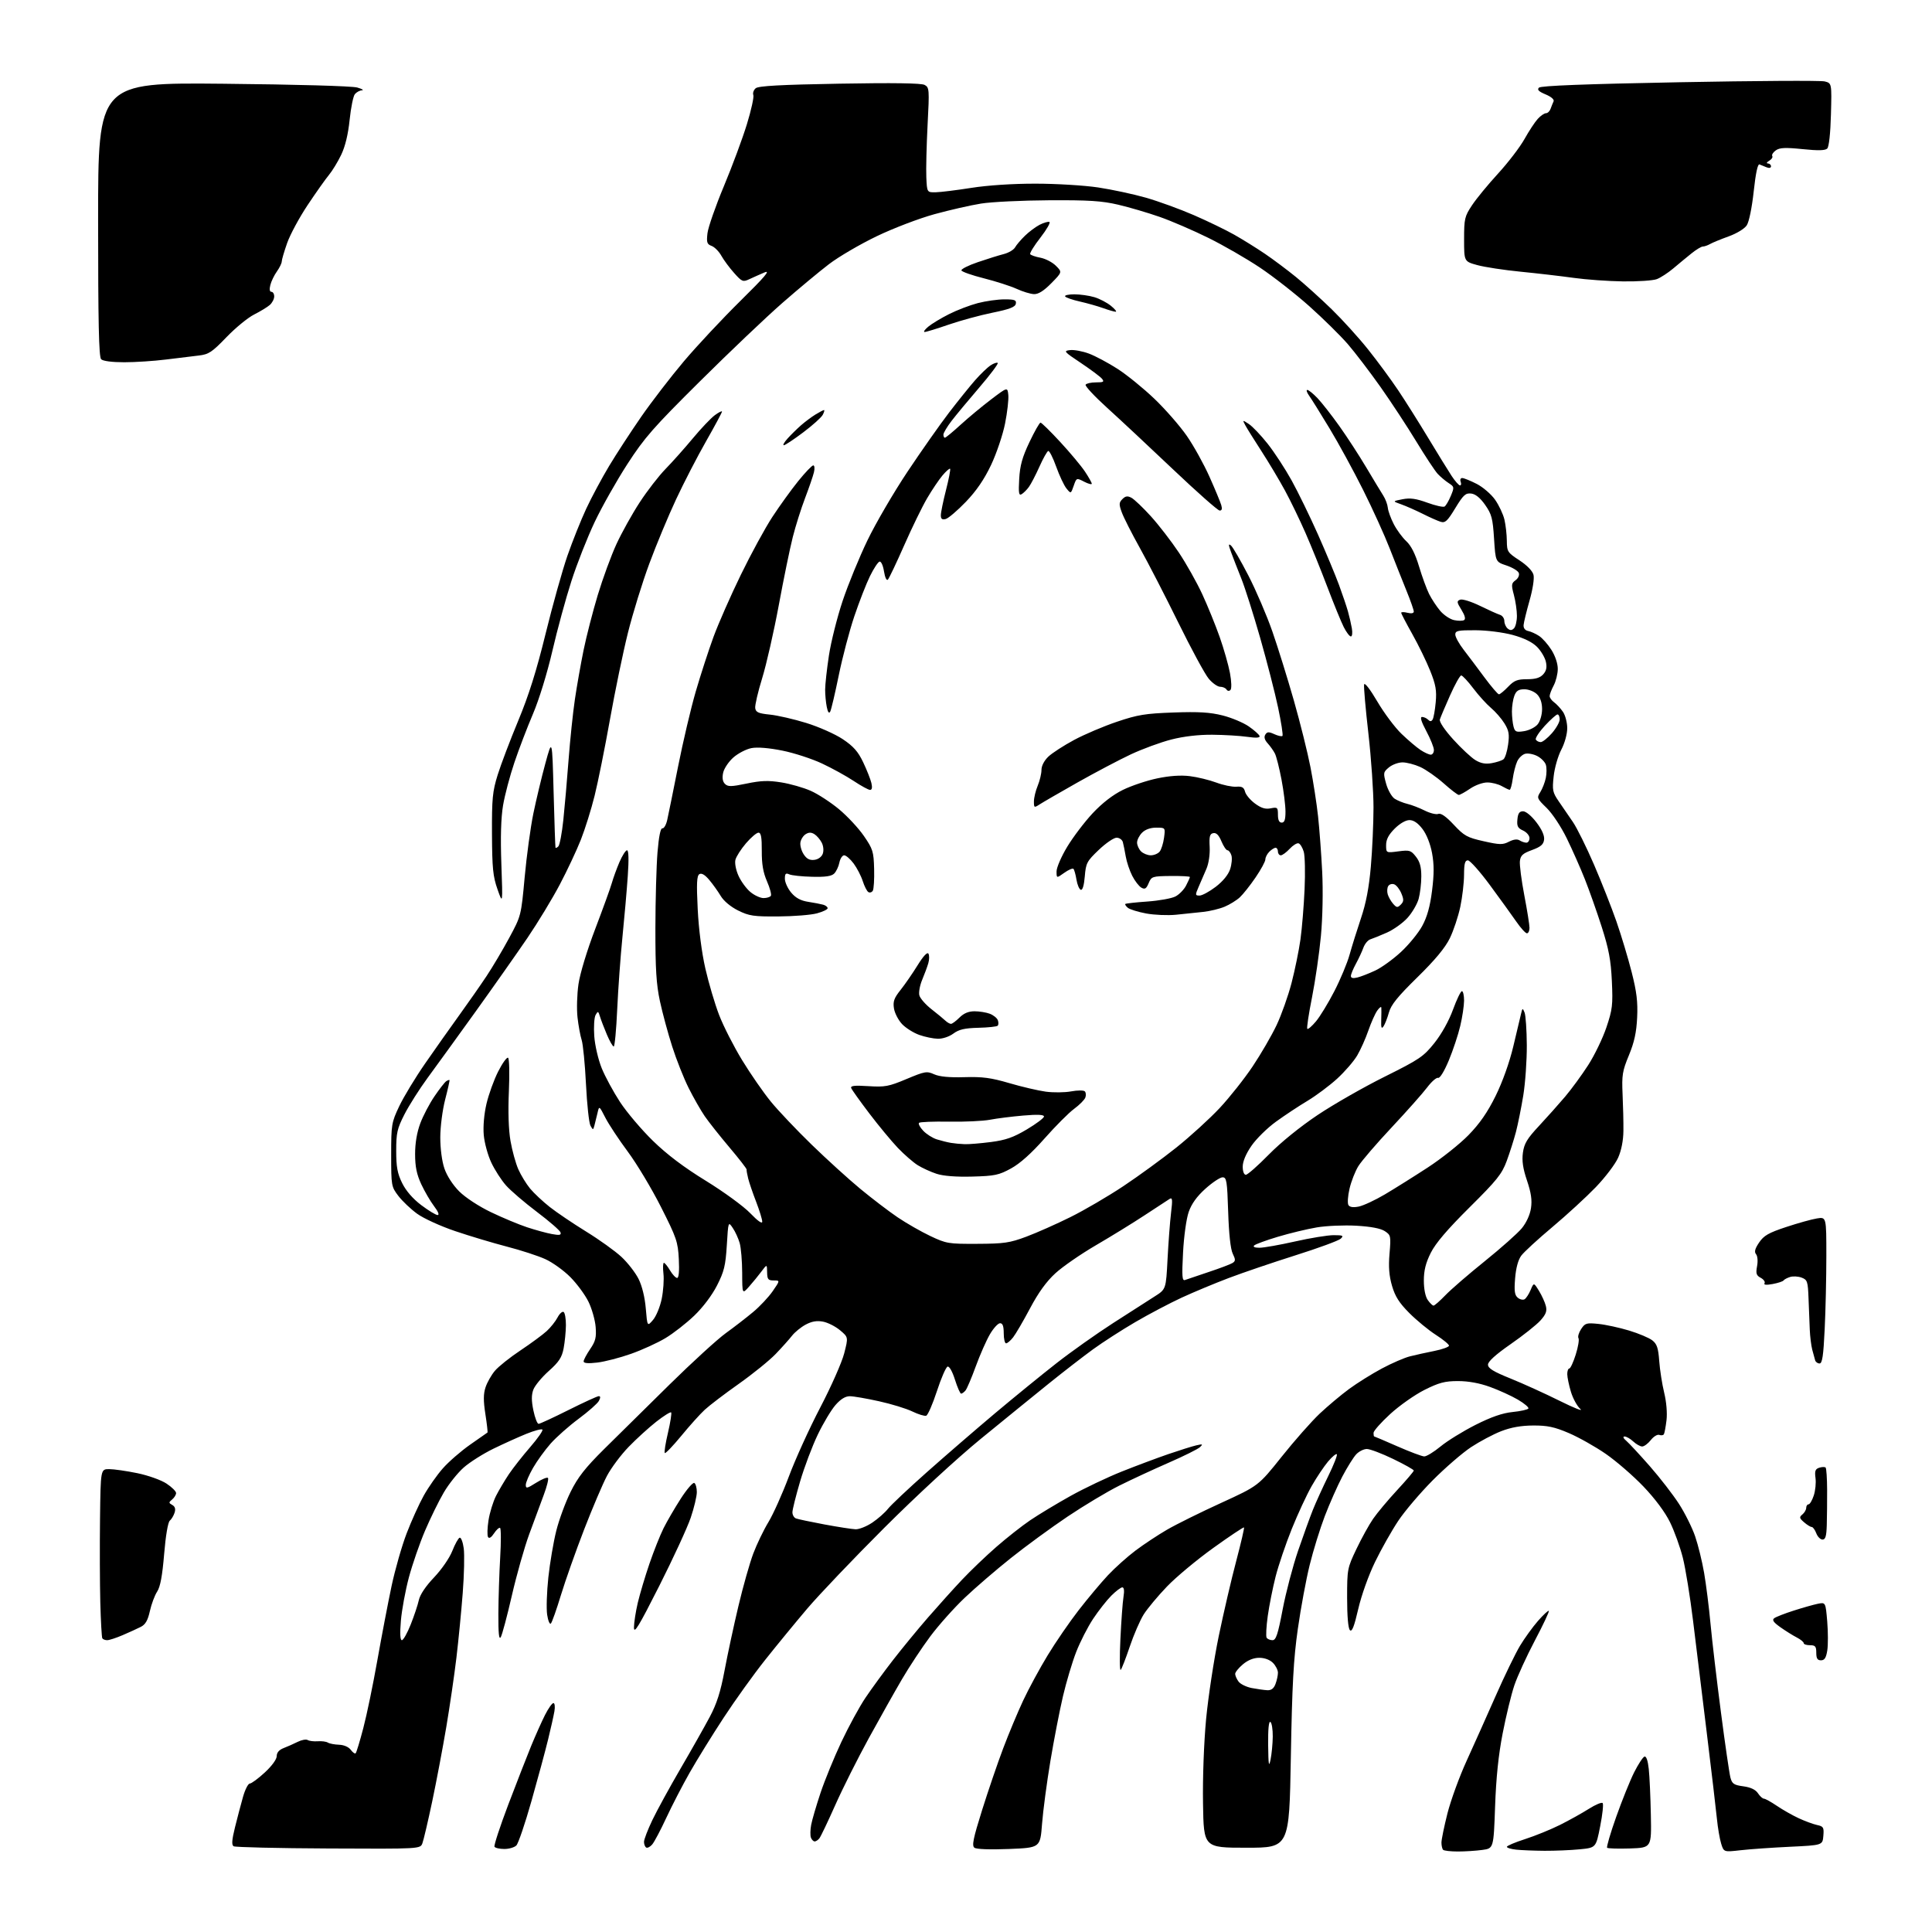 <?xml version="1.0" encoding="UTF-8" standalone="no"?>
<svg 
  version="1.1" 
  xmlns="http://www.w3.org/2000/svg" 
  xmlns:xlink="http://www.w3.org/1999/xlink" 
  xmlns:svg="http://www.w3.org/2000/svg"
  xmlns:rdf="http://www.w3.org/1999/02/22-rdf-syntax-ns#"
  xmlns:cc="http://creativecommons.org/ns#"
  xmlns:dc="http://purl.org/dc/elements/1.1/"
  viewBox="0 0 768 768"
  width="768"
  height="768"
>
<style>svg {background-color: white; }</style>"
<path stroke="none" fill="black" fill-rule="evenodd" d="M401.09,735.00C393.56,735.30 388.16,735.11 387.35,734.50C386.27,733.69 386.85,730.86 390.41,719.50C392.83,711.80 396.59,700.77 398.78,695.00C400.96,689.23 404.53,680.67 406.72,676.00C408.90,671.33 413.29,663.23 416.47,658.00C419.64,652.77 425.21,644.67 428.84,640.00C432.47,635.33 437.69,629.10 440.44,626.17C443.20,623.23 448.13,618.82 451.41,616.35C454.68,613.89 460.32,610.16 463.93,608.07C467.54,605.97 477.19,601.19 485.38,597.45C500.25,590.64 500.25,590.64 509.48,579.07C514.55,572.71 521.36,565.00 524.60,561.94C527.85,558.89 533.11,554.47 536.30,552.13C539.49,549.78 545.34,546.13 549.30,544.01C553.26,541.89 558.30,539.71 560.50,539.16C562.70,538.60 567.09,537.64 570.25,537.01C573.41,536.37 576.00,535.43 576.00,534.92C576.00,534.40 573.64,532.46 570.75,530.61C567.86,528.76 563.13,524.86 560.23,521.96C556.21,517.93 554.58,515.36 553.35,511.14C552.18,507.12 551.91,503.59 552.36,498.31C552.95,491.33 552.87,490.96 550.47,489.39C548.83,488.31 544.91,487.57 539.14,487.24C534.28,486.97 527.20,487.27 523.41,487.92C519.61,488.56 512.67,490.23 508.00,491.63C503.32,493.03 499.07,494.59 498.55,495.09C497.97,495.65 498.79,496.00 500.67,496.00C502.35,496.00 508.71,494.88 514.81,493.50C520.90,492.12 527.80,491.00 530.15,491.00C533.84,491.00 534.23,491.19 532.96,492.40C532.16,493.16 524.08,496.14 515.00,499.00C505.93,501.87 493.95,505.94 488.40,508.05C482.84,510.16 474.42,513.67 469.70,515.85C464.97,518.04 456.69,522.40 451.30,525.55C445.91,528.70 438.35,533.57 434.50,536.37C430.65,539.17 422.74,545.29 416.92,549.98C411.10,554.67 398.95,564.55 389.92,571.93C380.36,579.76 364.27,594.59 351.42,607.43C339.27,619.57 325.52,634.00 320.85,639.50C316.19,645.00 308.67,654.15 304.16,659.84C299.64,665.52 292.21,675.87 287.65,682.84C283.09,689.80 277.02,699.62 274.16,704.65C271.30,709.68 267.11,717.78 264.85,722.65C262.59,727.52 260.07,732.28 259.24,733.23C258.41,734.18 257.34,734.71 256.87,734.42C256.39,734.12 256.00,733.11 256.00,732.16C256.00,731.22 257.50,727.31 259.34,723.47C261.18,719.64 266.22,710.42 270.55,703.00C274.88,695.58 280.10,686.33 282.16,682.46C284.95,677.20 286.44,672.53 288.04,663.96C289.22,657.66 291.69,646.18 293.53,638.45C295.36,630.72 298.02,621.33 299.43,617.58C300.85,613.83 303.56,608.19 305.47,605.05C307.38,601.90 311.03,593.75 313.59,586.92C316.14,580.09 321.76,567.73 326.08,559.47C330.40,551.20 334.67,541.54 335.58,537.99C337.23,531.56 337.23,531.56 333.91,528.78C332.09,527.26 329.04,525.72 327.14,525.37C324.69,524.91 322.68,525.26 320.25,526.56C318.37,527.58 315.94,529.56 314.85,530.96C313.77,532.35 310.84,535.63 308.33,538.24C305.83,540.84 299.21,546.19 293.64,550.13C288.06,554.07 281.99,558.69 280.15,560.40C278.30,562.10 274.09,566.79 270.79,570.81C267.48,574.82 264.55,577.88 264.26,577.60C263.98,577.31 264.55,573.68 265.53,569.53C266.50,565.37 267.07,561.74 266.79,561.45C266.50,561.17 263.84,562.83 260.88,565.15C257.92,567.48 252.99,571.96 249.93,575.12C246.86,578.28 242.97,583.48 241.28,586.68C239.58,589.88 235.50,599.48 232.20,608.00C228.90,616.52 224.76,628.23 223.00,634.00C221.25,639.77 219.44,644.89 218.98,645.37C218.53,645.85 217.86,644.27 217.50,641.86C217.14,639.46 217.36,632.77 217.98,626.99C218.61,621.22 220.02,612.90 221.13,608.50C222.23,604.10 224.79,597.15 226.82,593.05C229.69,587.24 232.61,583.51 240.13,576.05C245.43,570.80 257.13,559.25 266.13,550.40C275.13,541.54 285.20,532.34 288.50,529.96C291.80,527.58 296.69,523.80 299.37,521.56C302.05,519.33 305.56,515.59 307.17,513.25C310.10,509.00 310.10,509.00 307.55,509.00C305.35,509.00 304.99,508.55 304.94,505.75C304.89,502.50 304.89,502.50 302.69,505.43C301.49,507.04 299.28,509.74 297.78,511.43C295.06,514.50 295.06,514.50 295.03,505.99C295.01,501.31 294.57,495.97 294.03,494.12C293.50,492.27 292.27,489.57 291.28,488.13C289.50,485.50 289.50,485.50 288.92,495.00C288.42,503.11 287.85,505.45 285.03,510.99C283.05,514.88 279.42,519.69 275.98,522.99C272.82,526.02 267.67,530.04 264.53,531.92C261.40,533.81 255.24,536.62 250.84,538.17C246.45,539.73 240.41,541.29 237.43,541.64C233.78,542.07 232.00,541.92 232.00,541.18C232.00,540.58 233.17,538.38 234.59,536.29C236.74,533.15 237.11,531.64 236.78,527.48C236.56,524.73 235.28,520.23 233.94,517.48C232.60,514.74 229.36,510.33 226.74,507.69C224.12,505.04 219.62,501.81 216.74,500.51C213.86,499.20 207.00,496.97 201.50,495.55C196.00,494.12 186.77,491.36 180.98,489.40C175.14,487.43 168.40,484.35 165.83,482.49C163.28,480.64 159.91,477.44 158.35,475.39C155.57,471.74 155.50,471.36 155.50,459.08C155.50,447.01 155.63,446.23 158.69,439.76C160.45,436.05 165.08,428.40 168.99,422.76C172.90,417.12 179.02,408.45 182.60,403.50C186.18,398.55 191.05,391.57 193.42,388.00C195.80,384.43 199.86,377.57 202.45,372.77C207.14,364.07 207.16,364.01 208.56,348.74C209.33,340.33 210.88,328.95 212.00,323.47C213.13,317.99 215.28,309.00 216.78,303.50C219.50,293.50 219.50,293.50 220.07,315.00C220.38,326.82 220.72,336.70 220.82,336.95C220.92,337.20 221.43,336.97 221.96,336.44C222.49,335.91 223.38,331.21 223.93,325.99C224.48,320.77 225.42,309.98 226.02,302.00C226.63,294.02 227.75,283.23 228.53,278.00C229.30,272.77 230.85,264.00 231.97,258.50C233.09,253.00 235.64,243.10 237.63,236.50C239.63,229.90 242.97,220.79 245.06,216.26C247.15,211.73 251.30,204.28 254.28,199.71C257.26,195.14 261.90,189.14 264.60,186.38C267.29,183.62 272.16,178.16 275.41,174.25C278.66,170.34 282.59,166.20 284.16,165.04C285.72,163.89 287.00,163.24 287.00,163.62C287.00,163.99 284.16,169.29 280.68,175.40C277.20,181.50 271.83,191.90 268.75,198.50C265.66,205.10 260.87,216.60 258.11,224.06C255.34,231.52 251.52,243.90 249.61,251.56C247.69,259.23 244.48,274.73 242.47,286.00C240.46,297.27 237.71,310.91 236.37,316.30C235.04,321.69 232.57,329.56 230.90,333.80C229.23,338.03 225.47,346.04 222.54,351.59C219.62,357.15 213.82,366.71 209.66,372.84C205.49,378.97 196.18,392.20 188.97,402.24C181.75,412.28 173.20,424.10 169.96,428.50C166.73,432.90 162.61,439.40 160.79,442.95C157.88,448.66 157.50,450.31 157.50,457.45C157.50,463.89 157.97,466.46 159.87,470.31C161.39,473.39 164.10,476.52 167.46,479.06C170.33,481.22 173.26,483.00 173.96,483.00C174.73,483.00 174.19,481.62 172.58,479.52C171.12,477.60 168.82,473.66 167.47,470.77C165.64,466.83 165.02,463.80 165.01,458.79C165.00,454.43 165.73,450.14 167.07,446.55C168.20,443.52 170.75,438.66 172.73,435.77C174.70,432.87 176.80,430.19 177.38,429.80C177.97,429.42 178.55,429.21 178.68,429.34C178.80,429.47 178.04,432.93 176.97,437.04C175.90,441.18 175.03,447.87 175.02,452.07C175.01,456.54 175.68,461.64 176.66,464.50C177.65,467.41 180.02,471.07 182.55,473.60C185.00,476.05 190.31,479.53 195.14,481.85C199.74,484.06 206.20,486.76 209.50,487.85C212.80,488.94 217.25,490.16 219.38,490.55C222.45,491.12 223.16,490.98 222.81,489.89C222.57,489.12 218.35,485.46 213.43,481.75C208.52,478.04 203.00,473.31 201.17,471.25C199.33,469.19 196.70,465.11 195.32,462.19C193.93,459.27 192.58,454.32 192.30,451.19C192.00,447.75 192.43,442.83 193.39,438.75C194.26,435.04 196.34,429.28 198.02,425.96C199.70,422.64 201.47,420.17 201.96,420.48C202.46,420.78 202.60,426.69 202.29,433.79C201.93,441.87 202.16,449.12 202.93,453.53C203.59,457.36 204.99,462.43 206.03,464.79C207.07,467.15 209.18,470.60 210.71,472.46C212.25,474.31 215.75,477.60 218.50,479.77C221.25,481.94 227.78,486.35 233.00,489.57C238.22,492.78 244.55,497.32 247.05,499.65C249.55,501.98 252.61,505.93 253.85,508.42C255.24,511.20 256.34,515.71 256.71,520.14C257.32,527.33 257.32,527.33 259.58,524.70C260.83,523.25 262.38,519.50 263.03,516.35C263.68,513.20 264.00,508.69 263.73,506.32C263.46,503.94 263.54,502.00 263.91,502.00C264.27,502.00 265.37,503.35 266.34,505.00C267.32,506.65 268.59,508.00 269.17,508.00C269.84,508.00 270.08,505.33 269.84,500.53C269.49,493.64 268.94,492.03 262.74,479.78C259.05,472.48 253.11,462.58 249.55,457.79C245.99,453.00 241.98,446.93 240.63,444.29C238.18,439.50 238.18,439.50 237.50,442.50C237.12,444.15 236.58,446.36 236.29,447.41C235.78,449.28 235.73,449.28 234.71,447.45C234.14,446.42 233.34,439.04 232.94,431.04C232.54,423.04 231.77,415.11 231.22,413.42C230.68,411.72 229.93,407.67 229.57,404.42C229.20,401.16 229.37,395.23 229.95,391.24C230.55,387.03 233.36,377.78 236.62,369.24C239.71,361.13 242.68,352.93 243.22,351.00C243.76,349.07 245.11,345.36 246.22,342.75C247.34,340.14 248.70,338.00 249.25,338.00C249.91,338.00 250.01,341.58 249.55,348.25C249.16,353.89 248.21,364.80 247.43,372.50C246.66,380.20 245.72,393.14 245.35,401.25C244.99,409.36 244.36,416.00 243.97,416.00C243.57,416.00 242.34,413.86 241.24,411.25C240.13,408.64 238.90,405.41 238.50,404.09C237.82,401.88 237.68,401.83 236.76,403.47C236.20,404.46 235.97,408.25 236.23,411.88C236.49,415.56 237.81,421.21 239.18,424.60C240.53,427.95 243.83,434.03 246.49,438.10C249.16,442.17 255.04,449.10 259.55,453.50C265.17,458.97 271.84,464.01 280.63,469.41C287.76,473.80 295.62,479.54 298.25,482.28C301.22,485.37 303.00,486.63 303.00,485.62C303.00,484.74 301.91,481.20 300.59,477.76C299.26,474.32 297.83,470.15 297.42,468.50C297.01,466.85 296.72,465.23 296.79,464.90C296.85,464.57 293.78,460.61 289.96,456.10C286.15,451.59 281.73,446.01 280.14,443.70C278.56,441.39 275.68,436.35 273.75,432.50C271.82,428.65 268.87,421.21 267.20,415.98C265.52,410.74 263.33,402.64 262.33,397.98C260.89,391.29 260.51,385.18 260.53,369.00C260.55,357.73 260.93,344.13 261.37,338.78C261.89,332.51 262.58,329.14 263.30,329.28C263.92,329.40 264.78,327.93 265.22,326.00C265.66,324.07 267.60,314.51 269.54,304.74C271.48,294.97 274.63,281.56 276.56,274.93C278.49,268.30 281.67,258.52 283.62,253.19C285.58,247.86 290.47,236.75 294.49,228.50C298.50,220.25 304.14,209.90 307.02,205.50C309.90,201.10 314.52,194.69 317.30,191.25C320.08,187.81 322.77,185.00 323.28,185.00C323.80,185.00 323.92,186.24 323.55,187.75C323.19,189.26 321.60,193.88 320.03,198.00C318.46,202.12 316.25,209.10 315.14,213.50C314.02,217.90 311.52,230.07 309.58,240.55C307.64,251.02 304.67,264.07 302.99,269.54C301.30,275.01 300.05,280.39 300.21,281.49C300.45,283.14 301.48,283.60 306.00,284.06C309.02,284.36 315.56,285.86 320.51,287.39C325.47,288.92 332.00,291.82 335.01,293.83C339.26,296.67 341.09,298.75 343.12,303.00C344.56,306.02 346.03,309.74 346.39,311.25C346.81,313.05 346.63,314.00 345.87,314.00C345.23,314.00 342.31,312.41 339.38,310.46C336.44,308.51 330.77,305.38 326.77,303.51C322.77,301.63 315.68,299.32 311.00,298.38C305.67,297.31 301.10,296.93 298.73,297.38C296.65,297.78 293.42,299.45 291.55,301.09C289.67,302.74 287.84,305.46 287.47,307.15C287.02,309.20 287.25,310.68 288.17,311.60C289.35,312.78 290.64,312.76 296.79,311.48C302.49,310.29 305.42,310.19 310.54,311.01C314.12,311.58 319.40,313.09 322.27,314.36C325.15,315.63 330.21,318.93 333.52,321.68C336.84,324.44 341.29,329.22 343.41,332.31C346.98,337.49 347.30,338.51 347.48,345.41C347.59,349.53 347.35,353.43 346.95,354.08C346.55,354.73 345.76,354.97 345.18,354.61C344.61,354.26 343.61,352.29 342.95,350.24C342.29,348.18 340.66,345.04 339.33,343.25C337.99,341.46 336.30,340.00 335.57,340.00C334.85,340.00 333.99,341.30 333.67,342.88C333.36,344.46 332.43,346.42 331.62,347.24C330.55,348.31 328.14,348.67 322.82,348.53C318.79,348.44 314.71,348.00 313.75,347.57C312.34,346.94 312.00,347.27 312.00,349.32C312.00,350.71 313.13,353.19 314.52,354.84C316.29,356.94 318.29,358.03 321.27,358.49C323.60,358.85 326.29,359.37 327.25,359.64C328.21,359.91 329.00,360.54 329.00,361.03C329.00,361.52 327.09,362.44 324.75,363.07C322.41,363.71 315.51,364.26 309.42,364.30C299.60,364.37 297.78,364.10 293.42,361.94C290.46,360.47 287.70,358.17 286.50,356.16C285.40,354.32 283.34,351.44 281.91,349.75C280.20,347.72 278.88,346.95 278.01,347.49C276.99,348.13 276.84,351.13 277.35,361.40C277.75,369.39 278.93,378.60 280.39,385.00C281.71,390.77 284.17,399.10 285.87,403.50C287.56,407.90 291.67,415.96 295.00,421.42C298.32,426.87 303.47,434.30 306.44,437.93C309.41,441.56 316.71,449.26 322.67,455.04C328.63,460.83 337.32,468.73 342.00,472.60C346.68,476.46 353.35,481.55 356.82,483.90C360.30,486.25 366.15,489.60 369.82,491.34C376.20,494.36 377.05,494.50 388.50,494.44C399.11,494.40 401.37,494.07 408.00,491.59C412.12,490.05 420.00,486.55 425.50,483.82C431.00,481.10 440.45,475.57 446.50,471.55C452.55,467.53 462.04,460.61 467.60,456.18C473.15,451.74 480.92,444.66 484.86,440.44C488.80,436.22 494.70,428.77 497.96,423.89C501.23,419.01 505.49,411.66 507.44,407.56C509.39,403.45 512.07,395.89 513.41,390.75C514.74,385.61 516.34,377.83 516.95,373.46C517.56,369.08 518.30,360.10 518.59,353.50C518.89,346.90 518.74,340.18 518.26,338.57C517.78,336.95 516.86,335.45 516.22,335.24C515.57,335.02 513.97,336.01 512.66,337.42C511.34,338.84 509.76,340.00 509.14,340.00C508.51,340.00 508.00,339.32 508.00,338.50C508.00,337.68 507.58,337.00 507.07,337.00C506.56,337.00 505.44,337.71 504.57,338.57C503.71,339.44 503.00,340.81 503.00,341.63C503.00,342.44 501.25,345.67 499.11,348.80C496.97,351.94 494.15,355.49 492.85,356.70C491.54,357.91 488.82,359.59 486.81,360.43C484.80,361.28 480.98,362.20 478.32,362.49C475.67,362.78 470.80,363.29 467.50,363.62C464.20,363.95 458.85,363.72 455.61,363.12C452.37,362.51 449.10,361.50 448.34,360.87C447.58,360.23 447.12,359.55 447.33,359.34C447.53,359.13 451.48,358.69 456.10,358.37C460.72,358.04 465.73,357.14 467.23,356.37C468.74,355.60 470.65,353.65 471.48,352.03C472.32,350.42 473.00,348.88 473.00,348.62C473.00,348.36 469.57,348.18 465.39,348.22C458.05,348.30 457.73,348.40 456.61,351.07C455.68,353.29 455.11,353.64 453.72,352.86C452.77,352.33 451.13,350.21 450.08,348.15C449.03,346.09 447.87,342.63 447.50,340.45C447.13,338.28 446.61,335.71 446.35,334.75C446.08,333.79 444.96,333.00 443.86,333.00C442.75,333.00 439.57,335.18 436.77,337.85C432.04,342.36 431.66,343.09 431.22,348.39C430.92,351.97 430.33,353.94 429.63,353.71C429.01,353.50 428.24,351.68 427.91,349.66C427.58,347.63 427.04,345.71 426.71,345.38C426.38,345.05 424.74,345.76 423.06,346.96C420.00,349.14 420.00,349.14 420.00,346.38C420.00,344.86 421.91,340.45 424.25,336.58C426.59,332.71 431.13,326.73 434.35,323.28C438.17,319.21 442.35,315.97 446.35,314.00C449.73,312.34 455.88,310.28 460.00,309.42C464.92,308.39 469.38,308.08 472.98,308.53C476.00,308.90 480.72,310.05 483.48,311.08C486.24,312.11 489.82,312.85 491.43,312.73C493.72,312.55 494.48,312.99 494.93,314.72C495.24,315.94 497.02,318.05 498.88,319.42C501.35,321.24 503.02,321.75 505.13,321.32C507.80,320.79 508.00,320.97 508.00,323.88C508.00,325.99 508.49,327.00 509.50,327.00C510.61,327.00 511.00,325.85 511.00,322.61C511.00,320.20 510.29,314.48 509.42,309.90C508.55,305.32 507.37,300.66 506.80,299.54C506.22,298.42 504.93,296.59 503.92,295.48C502.70,294.14 502.39,292.99 502.97,292.04C503.70,290.87 504.33,290.83 506.56,291.84C508.04,292.52 509.50,292.83 509.80,292.54C510.09,292.24 509.31,287.16 508.06,281.25C506.81,275.34 503.59,262.85 500.92,253.50C498.25,244.15 494.88,233.57 493.45,230.00C492.02,226.43 490.20,221.76 489.42,219.63C488.27,216.49 488.26,215.97 489.35,216.87C490.08,217.48 493.18,222.83 496.23,228.74C499.28,234.66 503.58,244.68 505.78,251.00C507.98,257.32 511.83,269.70 514.34,278.50C516.85,287.30 519.82,299.23 520.94,305.00C522.06,310.77 523.42,319.55 523.95,324.50C524.49,329.45 525.23,339.35 525.59,346.50C525.97,354.14 525.77,364.66 525.09,372.00C524.45,378.88 522.85,389.89 521.54,396.49C520.22,403.08 519.38,408.70 519.67,408.99C519.96,409.27 521.51,407.93 523.12,406.01C524.73,404.09 528.02,398.69 530.43,394.01C532.84,389.33 535.57,382.80 536.48,379.50C537.40,376.20 539.44,369.68 541.01,365.00C543.01,359.10 544.20,352.84 544.93,344.50C545.51,337.90 545.98,327.32 545.99,321.00C545.99,314.68 545.08,301.44 543.96,291.60C542.83,281.75 542.07,272.97 542.25,272.10C542.45,271.16 544.63,273.97 547.48,278.82C550.16,283.40 554.50,289.20 557.13,291.72C559.75,294.24 563.16,297.13 564.70,298.14C566.24,299.16 568.06,299.99 568.75,299.99C569.44,300.00 570.00,299.16 570.00,298.14C570.00,297.12 568.65,293.74 566.99,290.64C564.97,286.86 564.41,285.00 565.29,285.00C566.01,285.00 567.09,285.49 567.69,286.09C568.47,286.87 568.97,286.85 569.49,286.02C569.88,285.38 570.44,282.29 570.72,279.15C571.14,274.48 570.75,272.20 568.53,266.67C567.04,262.95 563.84,256.37 561.41,252.06C558.99,247.74 557.00,243.93 557.00,243.59C557.00,243.24 558.12,243.24 559.50,243.59C561.06,243.98 562.00,243.79 562.00,243.09C562.00,242.46 560.68,238.70 559.06,234.73C557.44,230.75 554.46,223.22 552.42,218.00C550.39,212.78 545.64,202.32 541.86,194.76C538.08,187.20 532.07,176.17 528.49,170.26C524.92,164.34 521.26,158.49 520.37,157.25C519.48,156.01 519.17,155.00 519.68,155.00C520.19,155.00 522.00,156.46 523.71,158.25C525.41,160.04 529.32,165.02 532.38,169.32C535.45,173.63 540.28,181.05 543.11,185.82C545.95,190.60 548.99,195.62 549.87,197.00C550.75,198.38 551.56,200.55 551.68,201.84C551.80,203.13 552.86,206.06 554.04,208.34C555.22,210.63 557.46,213.69 559.03,215.14C560.94,216.90 562.60,220.20 564.08,225.14C565.29,229.19 567.10,234.13 568.09,236.12C569.09,238.11 571.06,241.11 572.48,242.79C573.90,244.48 576.38,246.14 578.00,246.50C579.62,246.86 581.43,246.85 582.01,246.49C582.69,246.07 582.32,244.64 580.95,242.42C579.07,239.38 579.02,238.93 580.44,238.38C581.33,238.04 584.85,239.14 588.27,240.81C591.70,242.49 595.29,244.10 596.25,244.40C597.21,244.69 598.00,245.80 598.00,246.85C598.00,247.90 598.60,249.25 599.32,249.85C600.29,250.66 600.96,250.64 601.82,249.78C602.47,249.13 603.00,246.90 603.00,244.81C603.00,242.73 602.46,239.00 601.80,236.52C600.71,232.47 600.78,231.88 602.46,230.65C603.53,229.87 604.07,228.64 603.74,227.75C603.41,226.91 601.20,225.57 598.82,224.78C594.50,223.34 594.50,223.34 593.91,214.13C593.40,206.07 592.96,204.40 590.37,200.71C588.41,197.91 586.55,196.40 584.82,196.19C582.58,195.93 581.69,196.75 578.51,201.98C575.36,207.17 574.49,207.98 572.65,207.41C571.47,207.04 568.26,205.62 565.53,204.24C562.79,202.87 558.97,201.18 557.03,200.49C553.50,199.24 553.50,199.24 557.50,198.46C560.55,197.86 562.89,198.19 567.38,199.82C570.61,201.00 573.70,201.69 574.23,201.36C574.77,201.03 575.88,199.14 576.71,197.15C578.16,193.68 578.13,193.50 575.86,192.03C574.56,191.19 572.60,189.54 571.50,188.36C570.40,187.18 566.58,181.39 563.00,175.50C559.42,169.60 553.03,159.86 548.79,153.85C544.54,147.84 538.69,140.17 535.79,136.81C532.88,133.44 526.00,126.67 520.50,121.75C515.00,116.84 506.15,109.92 500.84,106.37C495.53,102.82 486.30,97.50 480.34,94.56C474.38,91.61 465.68,87.86 461.00,86.22C456.32,84.58 448.90,82.40 444.50,81.37C438.01,79.85 432.82,79.52 417.00,79.61C406.27,79.67 394.12,80.26 390.00,80.92C385.88,81.58 377.55,83.47 371.50,85.13C365.38,86.81 355.18,90.70 348.50,93.91C341.90,97.08 333.35,102.08 329.50,105.03C325.65,107.97 317.32,114.90 311.00,120.43C304.68,125.95 289.97,139.93 278.33,151.49C259.74,169.93 256.20,173.96 249.40,184.47C245.14,191.05 239.29,201.41 236.40,207.49C233.51,213.58 229.33,224.17 227.13,231.03C224.92,237.89 221.51,250.37 219.57,258.78C217.51,267.64 214.28,278.13 211.87,283.78C209.59,289.12 206.26,297.82 204.48,303.11C202.69,308.39 200.67,316.04 199.98,320.11C199.14,325.06 198.92,332.78 199.30,343.50C199.87,359.50 199.87,359.50 197.76,353.50C195.96,348.40 195.64,345.10 195.57,331.50C195.51,317.41 195.78,314.61 197.84,308.00C199.12,303.88 202.80,294.20 206.00,286.50C210.18,276.47 213.26,266.68 216.87,251.97C219.64,240.68 223.55,226.73 225.54,220.97C227.54,215.21 230.91,206.78 233.03,202.23C235.15,197.69 239.25,190.04 242.14,185.23C245.02,180.43 250.79,171.59 254.94,165.59C259.10,159.60 266.72,149.70 271.88,143.59C277.04,137.49 287.10,126.73 294.25,119.68C304.16,109.91 306.45,107.21 303.87,108.31C302.02,109.10 299.30,110.31 297.83,111.00C295.34,112.17 294.93,112.00 291.83,108.52C290.00,106.48 287.71,103.39 286.75,101.67C285.79,99.95 284.05,98.19 282.88,97.76C281.04,97.08 280.81,96.38 281.23,92.73C281.49,90.41 284.43,81.97 287.76,74.00C291.09,66.03 295.21,54.94 296.91,49.36C298.62,43.78 299.77,38.56 299.46,37.77C299.16,36.97 299.59,35.76 300.42,35.07C301.53,34.15 310.41,33.67 333.75,33.26C355.16,32.88 366.22,33.05 367.54,33.75C369.42,34.76 369.47,35.49 368.73,49.65C368.31,57.82 368.08,67.20 368.23,70.50C368.50,76.50 368.50,76.50 372.00,76.43C373.93,76.39 380.28,75.60 386.13,74.68C392.60,73.66 402.57,73.00 411.63,73.01C419.81,73.01 431.00,73.69 436.50,74.51C442.00,75.34 450.55,77.17 455.50,78.58C460.45,80.00 469.01,83.11 474.52,85.50C480.03,87.89 487.28,91.40 490.62,93.29C493.96,95.18 499.45,98.59 502.81,100.87C506.17,103.15 511.75,107.33 515.21,110.15C518.67,112.98 525.02,118.71 529.32,122.89C533.62,127.08 540.19,134.32 543.91,139.00C547.64,143.68 552.98,150.93 555.79,155.13C558.60,159.32 563.99,167.87 567.76,174.13C571.53,180.38 575.72,187.17 577.06,189.21C578.40,191.25 579.89,192.93 580.36,192.96C580.83,192.98 580.95,192.33 580.64,191.50C580.32,190.67 580.60,190.01 581.28,190.03C581.95,190.04 584.52,191.09 587.00,192.35C589.48,193.62 592.77,196.45 594.32,198.65C595.86,200.85 597.54,204.41 598.04,206.57C598.54,208.73 598.97,212.53 598.99,215.00C599.03,219.28 599.28,219.66 604.00,222.74C607.02,224.72 609.21,226.97 609.59,228.51C609.96,229.96 609.29,234.28 608.01,238.76C606.80,243.02 605.74,247.39 605.65,248.47C605.56,249.70 606.24,250.59 607.46,250.83C608.54,251.05 610.49,251.93 611.81,252.80C613.13,253.66 615.35,256.17 616.74,258.38C618.25,260.78 619.26,263.82 619.24,265.95C619.23,267.90 618.49,270.85 617.61,272.50C616.73,274.15 616.01,276.04 616.01,276.69C616.00,277.35 616.81,278.47 617.80,279.19C618.79,279.91 620.37,281.61 621.30,282.97C622.24,284.33 623.00,287.26 623.00,289.48C623.00,291.79 621.99,295.44 620.64,298.01C619.34,300.48 617.97,305.23 617.61,308.57C617.00,314.10 617.18,314.99 619.64,318.57C621.13,320.73 623.66,324.44 625.28,326.80C626.89,329.17 630.65,336.77 633.64,343.69C636.62,350.61 640.64,360.79 642.56,366.31C644.48,371.83 647.20,380.88 648.61,386.42C650.61,394.27 651.09,398.27 650.79,404.50C650.51,410.40 649.65,414.33 647.51,419.50C644.92,425.76 644.66,427.40 645.00,435.00C645.22,439.68 645.37,446.22 645.33,449.54C645.30,453.34 644.52,457.30 643.24,460.19C642.12,462.73 638.12,468.00 634.35,471.92C630.58,475.83 622.82,482.96 617.09,487.77C611.37,492.57 605.81,497.68 604.73,499.13C603.48,500.82 602.61,504.04 602.28,508.16C601.87,513.21 602.09,514.83 603.34,515.86C604.20,516.58 605.43,516.85 606.05,516.47C606.68,516.08 607.76,514.42 608.45,512.78C609.71,509.79 609.71,509.79 611.78,513.15C612.91,514.99 614.14,517.69 614.50,519.14C615.02,521.20 614.53,522.48 612.33,524.93C610.77,526.66 605.45,530.89 600.50,534.32C594.54,538.47 591.50,541.21 591.50,542.47C591.50,543.92 593.61,545.22 600.50,548.00C605.45,550.00 614.23,553.99 620.00,556.86C625.77,559.73 629.48,561.19 628.22,560.11C626.97,559.02 625.29,555.97 624.48,553.32C623.68,550.67 623.02,547.49 623.01,546.25C623.00,545.01 623.37,544.00 623.82,544.00C624.27,544.00 625.42,541.52 626.37,538.49C627.33,535.46 627.82,532.52 627.47,531.95C627.12,531.38 627.59,529.75 628.52,528.33C630.08,525.95 630.64,525.79 635.45,526.28C638.34,526.58 643.80,527.77 647.60,528.92C651.39,530.07 655.53,531.81 656.80,532.80C658.66,534.24 659.19,535.82 659.57,541.04C659.83,544.59 660.72,550.26 661.54,553.63C662.43,557.29 662.80,561.70 662.46,564.58C662.14,567.22 661.67,569.73 661.41,570.15C661.15,570.57 660.33,570.68 659.59,570.40C658.85,570.11 657.33,571.03 656.23,572.44C655.12,573.85 653.57,575.00 652.79,575.00C652.02,575.00 650.41,574.10 649.23,573.00C648.05,571.90 646.50,571.01 645.79,571.03C645.00,571.05 645.27,571.73 646.51,572.78C647.61,573.73 651.81,578.26 655.85,582.86C659.88,587.46 665.10,594.21 667.45,597.86C669.80,601.51 672.68,607.30 673.85,610.73C675.02,614.15 676.63,620.68 677.41,625.23C678.20,629.78 679.35,638.90 679.96,645.50C680.57,652.10 682.43,667.90 684.09,680.61C685.74,693.33 687.45,705.03 687.87,706.61C688.53,709.10 689.25,709.58 693.01,710.09C695.93,710.49 697.85,711.40 698.81,712.84C699.60,714.03 700.67,715.00 701.19,715.00C701.71,715.00 704.02,716.28 706.32,717.84C708.62,719.40 712.52,721.62 715.00,722.77C717.48,723.92 720.76,725.13 722.31,725.47C724.85,726.01 725.09,726.42 724.81,729.78C724.50,733.50 724.50,733.50 711.50,734.12C704.35,734.46 695.52,735.08 691.87,735.50C685.24,736.25 685.24,736.25 684.19,732.88C683.61,731.02 682.85,726.58 682.50,723.00C682.15,719.42 680.34,704.12 678.49,689.00C676.63,673.88 674.17,653.72 673.01,644.22C671.85,634.72 670.02,623.47 668.95,619.22C667.87,614.97 665.58,608.62 663.85,605.09C661.90,601.11 657.92,595.76 653.32,590.94C649.25,586.68 642.50,580.83 638.32,577.94C634.14,575.05 627.52,571.33 623.61,569.66C617.92,567.23 615.11,566.63 609.50,566.66C604.71,566.68 600.69,567.39 596.76,568.91C593.61,570.13 588.21,573.00 584.76,575.27C581.32,577.55 574.45,583.49 569.50,588.47C564.55,593.46 558.38,600.71 555.80,604.60C553.21,608.49 549.07,615.82 546.61,620.89C544.02,626.21 541.19,634.13 539.92,639.62C538.31,646.60 537.43,648.83 536.61,648.01C535.92,647.32 535.50,642.45 535.50,635.20C535.50,623.77 535.59,623.32 539.20,615.76C541.23,611.50 544.21,606.10 545.83,603.76C547.44,601.42 551.74,596.28 555.38,592.35C559.02,588.42 562.00,584.92 562.00,584.57C562.00,584.21 558.31,582.14 553.80,579.96C549.29,577.78 544.59,576.00 543.34,576.00C542.10,576.00 540.19,576.96 539.10,578.13C538.01,579.30 535.52,583.28 533.58,586.98C531.64,590.67 528.51,597.75 526.62,602.69C524.73,607.64 522.03,616.37 520.62,622.10C519.20,627.82 517.08,639.25 515.91,647.50C514.19,659.55 513.64,669.59 513.13,698.50C512.50,734.50 512.50,734.50 495.50,734.50C478.50,734.50 478.50,734.50 478.22,717.00C478.05,706.74 478.56,692.85 479.44,683.42C480.28,674.58 482.54,659.73 484.46,650.42C486.39,641.11 489.52,627.66 491.42,620.52C493.31,613.37 494.70,607.37 494.51,607.18C494.32,606.98 488.83,610.64 482.33,615.31C475.82,619.98 467.53,626.88 463.91,630.65C460.29,634.42 456.12,639.42 454.64,641.76C453.17,644.11 450.67,649.87 449.09,654.57C447.51,659.27 445.89,663.43 445.49,663.81C445.08,664.19 445.03,658.65 445.38,651.50C445.72,644.35 446.27,636.81 446.61,634.75C447.00,632.36 446.83,631.00 446.14,631.00C445.55,631.00 443.58,632.49 441.76,634.31C439.94,636.13 436.69,640.27 434.54,643.50C432.39,646.74 429.36,652.68 427.79,656.71C426.23,660.73 423.87,668.63 422.55,674.26C421.23,679.89 418.98,691.48 417.55,700.01C416.13,708.54 414.63,719.79 414.23,725.01C413.50,734.50 413.50,734.50 401.09,735.00zM579.53,736.00C576.67,736.00 574.03,735.70 573.67,735.33C573.30,734.97 573.00,733.67 573.00,732.46C573.00,731.25 574.08,726.01 575.39,720.82C576.71,715.64 580.13,706.24 583.01,699.95C585.88,693.65 591.08,682.03 594.57,674.12C598.06,666.20 602.40,657.27 604.21,654.25C606.02,651.24 609.24,646.78 611.37,644.34C613.50,641.91 615.44,640.11 615.68,640.35C615.92,640.59 613.43,645.90 610.13,652.14C606.84,658.39 603.16,666.42 601.96,670.00C600.75,673.58 598.68,682.12 597.34,689.00C595.66,697.59 594.72,706.70 594.32,718.13C593.73,734.77 593.73,734.77 589.23,735.38C586.75,735.72 582.38,736.00 579.53,736.00zM614.00,735.72C609.88,735.69 604.81,735.49 602.75,735.27C600.69,735.06 599.00,734.55 599.00,734.14C599.00,733.73 602.26,732.35 606.25,731.07C610.24,729.79 616.50,727.24 620.18,725.40C623.85,723.56 629.00,720.69 631.63,719.02C634.25,717.36 636.71,716.33 637.08,716.75C637.46,717.16 637.02,721.33 636.09,726.00C634.42,734.50 634.42,734.50 627.96,735.13C624.41,735.48 618.12,735.74 614.00,735.72zM130.53,734.80C110.45,734.71 93.50,734.31 92.87,733.92C92.02,733.40 92.17,731.40 93.42,726.35C94.35,722.58 95.79,717.14 96.61,714.25C97.43,711.36 98.64,709.00 99.30,708.99C99.96,708.98 102.64,707.01 105.25,704.60C108.06,702.01 110.00,699.35 110.00,698.09C110.00,696.69 110.94,695.59 112.75,694.89C114.26,694.31 116.78,693.19 118.34,692.41C119.90,691.63 121.69,691.31 122.31,691.69C122.93,692.08 124.72,692.29 126.28,692.18C127.85,692.06 129.66,692.29 130.31,692.70C130.97,693.11 132.97,693.50 134.77,693.56C136.73,693.63 138.60,694.44 139.44,695.59C140.21,696.64 141.09,697.25 141.39,696.94C141.69,696.64 143.06,692.14 144.42,686.94C145.79,681.75 148.30,669.62 150.00,660.00C151.71,650.38 154.25,637.10 155.65,630.50C157.05,623.90 159.76,614.45 161.66,609.50C163.56,604.55 166.62,597.79 168.47,594.48C170.32,591.17 173.72,586.32 176.03,583.71C178.33,581.09 183.21,576.85 186.86,574.29C190.51,571.72 193.63,569.55 193.78,569.45C193.93,569.35 193.56,566.06 192.95,562.14C192.12,556.80 192.14,554.11 193.01,551.47C193.65,549.54 195.32,546.58 196.73,544.91C198.14,543.23 202.71,539.58 206.90,536.80C211.08,534.01 215.78,530.55 217.34,529.11C218.90,527.68 220.83,525.25 221.63,523.72C222.43,522.19 223.52,521.20 224.04,521.53C224.57,521.85 224.98,524.23 224.96,526.81C224.93,529.39 224.52,533.52 224.05,536.00C223.35,539.62 222.20,541.38 218.14,545.00C215.36,547.48 212.61,550.81 212.01,552.41C211.23,554.51 211.23,556.81 212.03,560.66C212.64,563.60 213.57,566.00 214.09,566.00C214.61,566.00 219.97,563.52 226.00,560.50C232.03,557.48 237.44,555.00 238.02,555.00C238.74,555.00 238.75,555.59 238.06,556.89C237.51,557.92 233.89,561.11 230.03,563.98C226.17,566.84 221.16,571.28 218.89,573.84C216.63,576.40 213.48,580.75 211.90,583.50C210.31,586.25 209.01,589.29 209.01,590.26C209.00,591.81 209.50,591.71 213.09,589.44C215.35,588.02 217.47,587.14 217.82,587.49C218.17,587.84 217.41,590.91 216.13,594.31C214.85,597.72 212.24,604.76 210.34,609.96C208.44,615.16 205.35,626.08 203.48,634.22C201.61,642.37 199.63,649.81 199.07,650.77C198.35,652.01 198.08,649.36 198.11,641.50C198.14,635.45 198.47,625.39 198.83,619.15C199.20,612.91 199.18,607.61 198.79,607.37C198.41,607.13 197.32,608.10 196.39,609.53C195.32,611.16 194.44,611.71 194.01,611.01C193.63,610.40 193.71,607.40 194.19,604.35C194.67,601.30 196.01,596.94 197.17,594.65C198.33,592.37 200.64,588.48 202.30,586.00C203.97,583.52 207.79,578.67 210.79,575.21C213.79,571.74 215.96,568.63 215.61,568.28C215.26,567.93 212.39,568.69 209.24,569.97C206.08,571.25 200.17,573.92 196.11,575.90C192.05,577.88 186.76,581.23 184.36,583.34C181.96,585.45 178.39,589.91 176.43,593.26C174.46,596.61 171.11,603.44 168.97,608.45C166.83,613.46 163.94,621.82 162.54,627.03C161.15,632.24 159.72,639.99 159.36,644.25C158.93,649.35 159.07,652.00 159.75,652.00C160.32,652.00 161.91,649.19 163.27,645.75C164.64,642.31 166.09,637.95 166.50,636.05C166.97,633.89 169.24,630.51 172.55,627.04C175.54,623.89 178.69,619.34 179.79,616.54C180.86,613.82 182.18,611.44 182.72,611.26C183.27,611.08 184.00,612.98 184.34,615.48C184.68,617.98 184.51,625.98 183.94,633.26C183.38,640.54 182.25,652.12 181.43,659.00C180.61,665.88 178.80,678.25 177.41,686.50C176.02,694.75 173.51,708.02 171.83,715.99C170.15,723.95 168.38,731.49 167.91,732.73C167.06,734.98 167.06,734.98 130.53,734.80zM200.49,735.00C198.63,735.00 196.87,734.60 196.57,734.11C196.27,733.63 198.74,726.09 202.05,717.36C205.37,708.64 209.47,698.12 211.16,694.00C212.86,689.88 215.32,684.36 216.64,681.75C217.96,679.14 219.46,677.00 219.99,677.00C220.52,677.00 220.70,678.45 220.39,680.25C220.08,682.04 218.95,687.10 217.87,691.50C216.80,695.90 213.84,706.86 211.29,715.85C208.75,724.84 206.03,732.82 205.26,733.60C204.49,734.37 202.34,735.00 200.49,735.00zM647.95,734.79C643.25,734.94 639.16,734.82 638.86,734.52C638.55,734.22 640.17,728.69 642.46,722.24C644.75,715.78 647.95,707.83 649.58,704.57C651.22,701.32 653.07,698.48 653.70,698.27C654.42,698.03 655.05,699.85 655.41,703.19C655.73,706.11 656.10,714.35 656.24,721.50C656.50,734.50 656.50,734.50 647.95,734.79zM323.85,732.00C323.35,732.00 322.68,731.32 322.36,730.49C322.04,729.66 322.08,727.38 322.45,725.41C322.82,723.44 324.50,717.71 326.18,712.67C327.87,707.63 331.60,698.51 334.48,692.41C337.36,686.31 341.65,678.43 344.02,674.91C346.39,671.38 351.29,664.67 354.91,660.00C358.53,655.33 364.82,647.67 368.88,643.00C372.94,638.33 379.03,631.56 382.41,627.98C385.79,624.39 391.94,618.51 396.07,614.91C400.19,611.31 406.25,606.54 409.53,604.32C412.82,602.09 420.00,597.76 425.50,594.69C431.00,591.62 440.23,587.23 446.00,584.93C451.77,582.63 460.10,579.52 464.50,578.01C468.90,576.50 473.85,574.95 475.50,574.56C478.10,573.96 478.30,574.05 477.00,575.27C476.18,576.04 470.55,578.84 464.50,581.48C458.45,584.12 449.62,588.22 444.87,590.59C440.12,592.96 430.90,598.49 424.37,602.87C417.84,607.26 407.67,614.69 401.78,619.40C395.88,624.10 387.63,631.21 383.44,635.19C379.25,639.17 373.12,646.04 369.82,650.46C366.52,654.88 361.45,662.55 358.56,667.50C355.66,672.45 349.72,683.02 345.34,691.00C340.97,698.98 334.98,710.90 332.05,717.50C329.11,724.10 326.27,730.06 325.73,730.75C325.19,731.44 324.35,732.00 323.85,732.00zM505.06,699.50C505.51,697.30 505.91,693.16 505.94,690.31C505.97,687.45 505.55,684.84 505.00,684.50C504.36,684.10 504.04,687.38 504.11,693.69C504.21,701.62 504.39,702.73 505.06,699.50zM503.77,671.89C505.35,671.96 506.35,671.22 507.02,669.43C507.56,668.02 508.00,666.00 508.00,664.93C508.00,663.87 507.10,662.10 506.00,661.00C504.78,659.78 502.67,659.00 500.58,659.00C498.35,659.00 496.08,659.91 494.08,661.59C492.38,663.01 491.00,664.73 491.00,665.40C491.00,666.07 491.60,667.44 492.33,668.44C493.06,669.44 495.43,670.60 497.58,671.02C499.74,671.43 502.52,671.82 503.77,671.89zM723.87,660.00C722.46,660.00 722.00,659.27 722.00,657.00C722.00,654.47 721.61,654.00 719.50,654.00C718.12,654.00 717.00,653.63 717.00,653.17C717.00,652.71 715.76,651.70 714.25,650.92C712.74,650.15 709.82,648.32 707.76,646.87C705.00,644.92 704.34,643.98 705.26,643.28C705.94,642.76 709.42,641.39 713.00,640.25C716.58,639.10 720.89,637.88 722.60,637.53C725.70,636.91 725.70,636.91 726.35,644.55C726.70,648.76 726.71,653.96 726.37,656.10C725.90,659.02 725.28,660.00 723.87,660.00zM42.61,652.00C41.79,652.00 40.92,651.66 40.67,651.25C40.43,650.84 40.07,644.42 39.87,637.00C39.68,629.58 39.63,614.61 39.76,603.75C40.00,584.00 40.00,584.00 43.39,584.00C45.26,584.00 50.30,584.73 54.59,585.61C58.93,586.51 64.07,588.34 66.19,589.75C68.29,591.13 70.00,592.83 70.00,593.51C70.00,594.20 69.30,595.34 68.44,596.05C67.02,597.23 67.03,597.43 68.48,598.25C69.58,598.87 69.87,599.83 69.40,601.32C69.02,602.51 68.16,603.94 67.49,604.50C66.77,605.09 65.85,610.50 65.25,617.75C64.53,626.42 63.72,630.78 62.47,632.69C61.49,634.18 60.20,637.65 59.58,640.42C58.76,644.13 57.82,645.77 55.98,646.70C54.62,647.40 51.39,648.87 48.80,649.98C46.22,651.09 43.44,652.00 42.61,652.00zM505.83,652.00C507.23,652.00 507.98,649.74 509.88,639.75C511.17,633.01 513.92,622.55 515.99,616.50C518.07,610.45 520.72,603.11 521.89,600.19C523.06,597.27 525.81,591.23 528.00,586.76C530.19,582.30 531.72,578.39 531.41,578.08C531.10,577.77 529.52,579.08 527.90,581.01C526.29,582.93 523.36,587.30 521.41,590.73C519.45,594.16 515.89,601.84 513.49,607.80C511.09,613.77 508.20,622.28 507.07,626.73C505.94,631.17 504.53,638.23 503.95,642.41C503.37,646.59 503.17,650.46 503.50,651.01C503.84,651.55 504.89,652.00 505.83,652.00zM262.07,630.42C253.87,646.64 252.00,649.70 252.01,646.92C252.02,645.04 252.71,640.61 253.54,637.08C254.38,633.55 256.46,626.57 258.17,621.58C259.88,616.58 262.40,610.25 263.77,607.50C265.14,604.75 268.23,599.44 270.64,595.70C273.05,591.96 275.47,589.17 276.01,589.51C276.56,589.84 277.00,591.47 277.00,593.13C277.00,594.79 275.91,599.38 274.57,603.32C273.23,607.27 267.60,619.46 262.07,630.42zM724.48,612.00C723.64,612.00 722.52,610.88 722.00,609.50C721.48,608.12 720.66,607.00 720.18,607.00C719.70,607.00 718.33,606.16 717.15,605.13C715.25,603.48 715.17,603.10 716.49,602.01C717.32,601.32 718.00,600.14 718.00,599.38C718.00,598.62 718.42,598.00 718.92,598.00C719.43,598.00 720.37,596.42 721.00,594.49C721.64,592.56 721.95,589.43 721.69,587.52C721.32,584.73 721.61,583.94 723.19,583.44C724.27,583.10 725.40,583.07 725.71,583.38C726.02,583.69 726.29,587.67 726.31,592.22C726.33,596.77 726.26,603.09 726.17,606.25C726.04,610.66 725.65,612.00 724.48,612.00zM340.10,607.91C341.53,607.96 344.53,606.76 346.77,605.25C349.01,603.74 351.79,601.28 352.96,599.80C354.12,598.31 361.05,591.78 368.35,585.30C375.65,578.81 387.90,568.23 395.56,561.78C403.23,555.34 414.23,546.38 420.00,541.87C425.77,537.35 435.90,530.18 442.50,525.93C449.10,521.67 456.52,516.91 459.00,515.35C463.50,512.50 463.50,512.50 464.12,500.50C464.46,493.90 465.09,485.63 465.51,482.12C466.16,476.78 466.06,475.88 464.89,476.62C464.13,477.11 459.68,480.02 455.00,483.09C450.32,486.17 441.61,491.53 435.64,495.01C429.67,498.49 422.43,503.49 419.56,506.12C415.99,509.38 412.79,513.80 409.46,520.08C406.78,525.13 403.74,530.33 402.72,531.63C401.69,532.93 400.44,534.00 399.93,534.00C399.42,534.00 399.00,532.20 399.00,530.00C399.00,527.16 398.58,526.00 397.54,526.00C396.74,526.00 394.93,527.97 393.51,530.39C392.10,532.80 389.57,538.53 387.89,543.13C386.22,547.72 384.38,552.05 383.80,552.74C383.23,553.43 382.44,554.00 382.06,554.00C381.68,554.00 380.58,551.50 379.61,548.44C378.59,545.21 377.37,543.03 376.68,543.25C376.03,543.45 374.12,547.83 372.44,552.99C370.75,558.15 368.84,562.55 368.18,562.77C367.52,562.99 365.04,562.23 362.66,561.08C360.29,559.93 354.33,558.10 349.42,557.02C344.51,555.93 339.31,555.03 337.85,555.02C336.06,555.01 334.21,556.13 332.13,558.51C330.44,560.43 327.27,565.72 325.09,570.26C322.91,574.79 319.74,583.17 318.06,588.88C316.38,594.59 315.00,600.12 315.00,601.16C315.00,602.21 315.63,603.31 316.41,603.60C317.19,603.90 322.25,604.97 327.66,605.98C333.07,606.99 338.67,607.85 340.10,607.91zM566.14,578.95C567.04,578.98 569.96,577.20 572.63,575.00C575.29,572.80 581.53,568.95 586.48,566.44C592.81,563.25 597.23,561.71 601.28,561.30C604.46,560.98 607.28,560.35 607.55,559.91C607.83,559.47 605.95,557.89 603.39,556.38C600.83,554.88 595.85,552.61 592.32,551.33C588.15,549.81 583.70,549.00 579.59,549.00C574.37,549.00 572.05,549.61 566.29,552.49C562.45,554.41 556.31,558.73 552.65,562.08C548.99,565.43 546.00,568.81 546.00,569.59C546.00,570.36 546.11,571.00 546.25,571.00C546.39,571.00 550.55,572.78 555.50,574.95C560.45,577.12 565.24,578.92 566.14,578.95zM723.31,542.00C722.56,542.00 721.76,541.44 721.55,540.75C721.34,540.06 720.82,538.15 720.39,536.50C719.97,534.85 719.52,531.25 719.41,528.50C719.29,525.75 719.07,520.20 718.92,516.16C718.67,509.40 718.45,508.74 716.19,507.88C714.84,507.37 712.78,507.25 711.62,507.61C710.45,507.97 709.27,508.59 709.00,508.99C708.73,509.39 706.77,510.03 704.65,510.42C702.14,510.88 701.02,510.78 701.43,510.11C701.77,509.56 701.10,508.59 699.93,507.96C698.16,507.02 697.92,506.25 698.46,503.34C698.84,501.34 698.67,499.30 698.06,498.57C697.29,497.64 697.61,496.39 699.27,493.93C701.14,491.16 703.02,490.07 710.02,487.76C714.68,486.21 720.19,484.68 722.25,484.35C726.00,483.74 726.00,483.74 726.00,499.21C726.00,507.72 725.71,520.83 725.34,528.34C724.84,538.95 724.38,542.00 723.31,542.00zM569.85,519.00C570.26,519.00 572.37,517.15 574.55,514.89C576.72,512.62 583.77,506.53 590.22,501.34C596.66,496.15 603.28,490.27 604.93,488.27C606.75,486.06 608.19,482.91 608.59,480.27C609.07,477.05 608.65,474.18 607.01,469.30C605.38,464.47 604.94,461.47 605.38,458.22C605.88,454.58 607.05,452.63 611.75,447.60C614.91,444.21 619.58,438.97 622.13,435.97C624.68,432.96 628.82,427.30 631.34,423.38C633.86,419.47 637.12,412.72 638.58,408.38C640.97,401.28 641.18,399.47 640.74,390.00C640.35,381.65 639.52,377.25 636.72,368.50C634.78,362.45 631.76,353.90 630.01,349.50C628.27,345.10 625.03,337.80 622.83,333.28C620.58,328.66 617.05,323.34 614.80,321.15C610.97,317.44 610.85,317.15 612.29,314.88C613.12,313.57 614.11,311.05 614.48,309.27C614.85,307.50 614.86,305.13 614.50,304.01C614.15,302.89 612.61,301.33 611.08,300.54C609.56,299.75 607.39,299.35 606.28,299.64C605.16,299.93 603.72,301.31 603.09,302.71C602.45,304.11 601.66,307.22 601.33,309.63C601.00,312.03 600.45,313.98 600.11,313.96C599.78,313.95 598.38,313.29 597.00,312.50C595.62,311.71 593.06,311.05 591.29,311.04C589.47,311.02 586.50,312.08 584.40,313.50C582.38,314.88 580.35,316.00 579.89,316.00C579.44,316.00 576.72,313.92 573.86,311.37C570.99,308.83 566.81,305.91 564.57,304.89C562.33,303.88 559.15,303.05 557.50,303.06C555.85,303.06 553.43,303.96 552.12,305.05C549.86,306.93 549.81,307.24 551.02,311.59C551.73,314.10 553.25,316.76 554.40,317.51C555.56,318.25 557.85,319.18 559.50,319.57C561.15,319.96 564.23,321.15 566.35,322.21C568.46,323.27 570.90,323.87 571.76,323.54C572.80,323.14 574.86,324.59 577.91,327.86C582.04,332.28 583.23,332.94 589.77,334.40C596.16,335.84 597.37,335.86 599.83,334.59C601.63,333.66 603.13,333.47 604.06,334.06C604.85,334.56 606.06,334.98 606.75,334.98C607.44,334.99 608.00,334.17 608.00,333.16C608.00,332.15 606.85,330.80 605.44,330.15C603.33,329.19 602.93,328.41 603.19,325.74C603.42,323.30 603.98,322.50 605.45,322.50C606.58,322.50 608.81,324.35 610.75,326.90C612.92,329.74 614.00,332.17 613.80,333.77C613.57,335.69 612.48,336.62 609.00,337.90C605.33,339.24 604.44,340.05 604.18,342.30C604.01,343.82 604.79,349.92 605.93,355.87C607.07,361.82 608.00,367.66 608.00,368.84C608.00,370.03 607.54,371.00 606.98,371.00C606.42,371.00 604.51,368.90 602.73,366.32C600.95,363.75 596.24,357.23 592.25,351.82C588.27,346.42 584.33,342.00 583.50,342.00C582.34,342.00 582.00,343.31 581.98,347.75C581.97,350.91 581.30,356.64 580.49,360.48C579.67,364.32 577.80,369.95 576.32,372.98C574.46,376.78 570.45,381.61 563.42,388.50C555.59,396.17 552.95,399.43 552.11,402.50C551.50,404.70 550.53,407.18 549.96,408.00C549.17,409.14 548.95,408.54 549.06,405.50C549.13,403.30 549.15,401.06 549.10,400.53C549.04,399.99 548.30,400.55 547.45,401.77C546.60,402.99 545.02,406.54 543.94,409.66C542.87,412.79 540.88,417.23 539.53,419.54C538.18,421.85 534.58,426.01 531.53,428.80C528.48,431.58 523.18,435.54 519.75,437.60C516.31,439.65 510.68,443.38 507.23,445.88C503.78,448.37 499.39,452.69 497.48,455.47C495.26,458.69 494.00,461.69 494.00,463.76C494.00,465.69 494.51,467.00 495.25,466.99C495.94,466.99 500.04,463.37 504.38,458.95C509.11,454.13 516.87,447.85 523.81,443.21C530.16,438.97 542.14,432.12 550.43,428.00C564.29,421.10 565.87,420.03 570.20,414.61C573.02,411.07 575.97,405.79 577.58,401.36C579.06,397.31 580.66,394.00 581.13,394.00C581.61,394.00 581.99,395.69 581.99,397.75C581.98,399.81 581.30,404.36 580.47,407.84C579.65,411.33 577.60,417.50 575.92,421.54C574.13,425.83 572.37,428.71 571.68,428.47C571.03,428.24 569.07,429.95 567.31,432.28C565.56,434.60 559.21,441.75 553.20,448.17C547.18,454.59 541.23,461.51 539.97,463.55C538.71,465.59 537.13,469.62 536.46,472.51C535.78,475.40 535.59,478.33 536.02,479.03C536.54,479.87 537.90,480.07 540.12,479.63C541.95,479.26 546.61,477.09 550.48,474.81C554.34,472.52 562.00,467.72 567.50,464.14C573.00,460.56 580.32,454.74 583.76,451.21C588.21,446.64 591.32,442.16 594.53,435.65C597.28,430.08 600.02,422.40 601.55,416.00C602.92,410.23 604.31,404.38 604.64,403.00C605.19,400.65 605.28,400.62 606.04,402.50C606.49,403.60 606.89,409.45 606.93,415.50C606.96,421.55 606.33,430.55 605.52,435.50C604.71,440.45 603.39,446.98 602.60,450.01C601.80,453.05 600.15,458.22 598.94,461.51C597.02,466.71 595.07,469.14 584.11,480.01C575.33,488.73 570.67,494.20 568.75,498.03C566.75,502.03 566.00,505.03 566.00,509.04C566.00,512.41 566.60,515.42 567.56,516.78C568.41,518.00 569.45,519.00 569.85,519.00zM471.09,508.81C471.87,508.53 476.10,507.10 480.50,505.63C484.90,504.17 489.15,502.56 489.94,502.06C491.18,501.28 491.19,500.73 490.02,498.32C489.16,496.53 488.50,490.46 488.22,481.75C487.82,469.40 487.59,468.00 485.99,468.00C485.02,468.00 481.96,470.03 479.20,472.51C475.77,475.59 473.66,478.52 472.53,481.76C471.59,484.45 470.62,491.43 470.28,497.92C469.78,507.48 469.91,509.25 471.09,508.81zM386.50,467.71C380.08,467.88 375.00,467.49 372.32,466.61C370.03,465.87 366.65,464.32 364.82,463.19C363.00,462.05 359.44,458.95 356.91,456.31C354.39,453.66 349.29,447.51 345.59,442.64C341.88,437.76 338.64,433.22 338.37,432.53C338.01,431.59 339.65,431.41 345.20,431.76C351.78,432.18 353.28,431.90 360.35,428.93C367.68,425.86 368.41,425.73 371.35,427.05C373.48,428.00 377.37,428.37 383.38,428.19C390.58,427.98 393.95,428.43 401.21,430.56C406.13,432.01 412.65,433.53 415.70,433.95C418.74,434.36 423.30,434.31 425.81,433.84C428.33,433.37 430.77,433.37 431.23,433.83C431.69,434.29 431.78,435.41 431.43,436.32C431.08,437.23 429.07,439.25 426.96,440.80C424.86,442.34 419.58,447.64 415.23,452.56C410.01,458.46 405.48,462.52 401.91,464.47C397.08,467.12 395.43,467.47 386.50,467.71zM383.50,454.83C385.15,454.89 389.85,454.50 393.93,453.97C399.79,453.21 402.82,452.15 408.18,448.96C411.93,446.73 415.00,444.42 415.00,443.83C415.00,443.08 412.45,442.96 406.75,443.45C402.21,443.84 396.25,444.59 393.50,445.12C390.75,445.64 383.43,445.98 377.24,445.88C371.05,445.77 365.68,445.98 365.32,446.35C364.96,446.71 365.70,448.12 366.98,449.47C368.25,450.83 370.69,452.38 372.40,452.92C374.10,453.45 376.62,454.08 378.00,454.31C379.38,454.54 381.85,454.78 383.50,454.83zM372.79,412.92C370.98,412.88 367.66,412.19 365.41,411.39C363.16,410.59 360.10,408.67 358.62,407.13C357.14,405.58 355.68,402.78 355.37,400.91C354.92,398.11 355.39,396.78 358.00,393.50C359.75,391.30 362.79,386.89 364.76,383.71C366.99,380.09 368.60,378.36 369.06,379.09C369.46,379.74 369.44,381.45 369.02,382.88C368.60,384.32 367.50,387.29 366.58,389.49C365.66,391.68 365.15,394.46 365.45,395.65C365.75,396.85 367.91,399.32 370.25,401.15C372.59,402.98 375.09,405.04 375.82,405.74C376.55,406.43 377.54,407.00 378.03,407.00C378.51,407.00 380.03,405.88 381.41,404.50C383.12,402.79 385.01,402.00 387.39,402.00C389.30,402.00 392.04,402.44 393.46,402.98C394.89,403.53 396.32,404.67 396.65,405.53C396.98,406.39 396.95,407.38 396.59,407.74C396.23,408.10 392.77,408.47 388.89,408.56C383.45,408.70 381.19,409.22 378.97,410.87C377.30,412.10 374.69,412.97 372.79,412.92zM539.61,388.56C541.05,388.20 544.25,386.95 546.74,385.78C549.22,384.62 553.80,381.30 556.92,378.41C560.04,375.52 563.84,370.87 565.36,368.07C567.31,364.49 568.47,360.34 569.26,354.07C570.09,347.47 570.09,343.60 569.26,339.10C568.57,335.41 567.08,331.65 565.45,329.52C563.65,327.16 561.94,326.00 560.28,326.00C558.79,326.00 556.44,327.36 554.40,329.40C551.98,331.82 551.00,333.70 551.00,335.93C551.00,339.07 551.00,339.07 555.84,338.43C560.30,337.84 560.86,338.00 562.84,340.53C564.42,342.53 565.00,344.65 564.99,348.38C564.99,351.20 564.51,355.22 563.93,357.32C563.34,359.42 561.35,362.82 559.50,364.87C557.65,366.92 553.96,369.55 551.32,370.72C548.67,371.89 545.71,373.09 544.73,373.40C543.76,373.70 542.52,375.20 541.97,376.72C541.42,378.25 540.07,381.14 538.98,383.14C537.89,385.14 537.00,387.32 537.00,387.99C537.00,388.81 537.86,389.00 539.61,388.56zM556.83,359.60C558.05,358.38 558.09,357.62 557.06,355.14C556.37,353.49 555.11,351.87 554.24,351.54C553.37,351.20 552.30,351.51 551.85,352.22C551.41,352.92 551.31,354.40 551.64,355.50C551.97,356.60 552.94,358.30 553.80,359.28C555.18,360.85 555.54,360.88 556.83,359.60zM303.52,357.00C304.82,357.00 306.13,356.59 306.44,356.09C306.75,355.59 306.05,353.00 304.89,350.34C303.36,346.83 302.79,343.51 302.82,338.25C302.85,332.81 302.52,331.00 301.51,331.00C300.76,331.00 298.53,332.90 296.54,335.22C294.55,337.55 292.66,340.50 292.34,341.79C292.01,343.11 292.53,345.86 293.56,348.12C294.55,350.33 296.66,353.22 298.26,354.56C299.85,355.90 302.22,357.00 303.52,357.00zM476.84,356.00C477.87,356.00 480.76,354.43 483.27,352.52C486.12,350.34 488.27,347.72 488.99,345.53C489.62,343.61 489.86,341.12 489.50,340.02C489.15,338.91 488.45,338.00 487.95,338.00C487.44,338.00 486.35,336.39 485.53,334.42C484.51,331.97 483.50,330.95 482.31,331.18C480.91,331.45 480.64,332.45 480.86,336.63C481.02,339.64 480.49,343.23 479.57,345.37C478.71,347.37 477.32,350.57 476.49,352.50C475.06,355.79 475.08,356.00 476.84,356.00zM323.70,341.81C325.23,341.63 326.60,340.64 327.06,339.39C327.50,338.18 327.34,336.32 326.66,334.99C326.02,333.73 324.71,332.20 323.75,331.60C322.48,330.81 321.52,330.81 320.25,331.61C319.29,332.21 318.35,333.70 318.17,334.91C317.99,336.12 318.58,338.24 319.49,339.62C320.67,341.42 321.85,342.03 323.70,341.81zM457.45,340.00C458.72,340.00 460.30,339.34 460.97,338.54C461.63,337.74 462.42,335.26 462.72,333.04C463.26,329.00 463.26,329.00 459.63,329.00C457.33,329.00 455.27,329.73 454.00,331.00C452.90,332.10 452.00,333.87 452.00,334.93C452.00,335.99 452.71,337.56 453.57,338.43C454.44,339.29 456.18,340.00 457.45,340.00zM413.25,319.77C411.11,321.16 411.00,321.10 411.00,318.58C411.00,317.13 411.68,314.32 412.50,312.35C413.32,310.37 414.00,307.54 414.00,306.06C414.00,304.43 415.08,302.35 416.75,300.76C418.26,299.33 422.88,296.34 427.00,294.13C431.12,291.92 438.77,288.67 444.00,286.91C452.21,284.13 455.26,283.63 466.50,283.23C476.49,282.87 481.00,283.14 486.00,284.40C489.57,285.30 494.26,287.27 496.42,288.77C498.58,290.27 500.50,291.98 500.70,292.57C500.94,293.31 499.39,293.41 495.77,292.90C492.87,292.48 486.63,292.11 481.91,292.07C476.42,292.03 470.55,292.71 465.63,293.97C461.39,295.05 454.15,297.71 449.53,299.87C444.91,302.04 435.37,307.07 428.32,311.05C421.27,315.04 414.49,318.96 413.25,319.77zM593.00,303.36C594.92,303.02 597.02,302.33 597.66,301.82C598.30,301.31 599.13,298.68 599.50,295.97C600.06,291.90 599.81,290.42 598.04,287.56C596.86,285.65 594.45,282.88 592.69,281.41C590.94,279.94 587.76,276.43 585.64,273.62C583.51,270.80 581.36,268.50 580.86,268.50C580.36,268.50 578.34,272.10 576.39,276.50C574.43,280.90 572.62,285.18 572.36,286.02C572.08,286.91 574.28,290.18 577.66,293.91C580.83,297.42 584.80,301.12 586.47,302.14C588.64,303.46 590.50,303.81 593.00,303.36zM612.46,295.00C613.19,295.00 615.19,293.41 616.90,291.47C618.60,289.52 620.00,287.05 620.00,285.97C620.00,284.88 619.61,284.00 619.13,284.00C618.65,284.00 616.38,286.04 614.08,288.52C611.79,291.01 610.18,293.49 610.52,294.02C610.85,294.56 611.72,295.00 612.46,295.00zM605.89,290.64C607.88,290.32 610.29,289.10 611.25,287.92C612.25,286.70 613.00,284.11 613.00,281.89C613.00,279.33 612.31,277.31 611.00,276.00C609.88,274.88 607.67,274.00 605.98,274.00C603.65,274.00 602.73,274.59 601.98,276.57C601.44,277.98 601.01,280.79 601.01,282.82C601.02,284.84 601.31,287.56 601.66,288.86C602.21,290.93 602.72,291.15 605.89,290.64zM330.03,282.86C329.54,283.77 329.08,283.15 328.65,280.99C328.29,279.21 328.00,276.12 328.01,274.12C328.01,272.13 328.68,266.06 329.50,260.63C330.32,255.20 332.78,245.41 334.96,238.87C337.15,232.33 341.60,221.47 344.85,214.74C348.10,208.01 355.25,195.75 360.75,187.50C366.25,179.25 373.68,168.68 377.27,164.00C380.86,159.32 385.53,153.53 387.65,151.11C389.77,148.70 392.53,146.05 393.78,145.23C395.04,144.40 396.31,143.98 396.62,144.28C396.92,144.59 393.65,148.95 389.34,153.97C385.03,158.99 380.05,164.99 378.27,167.30C376.50,169.61 375.04,172.06 375.02,172.75C375.01,173.44 375.27,174.00 375.61,174.00C375.95,174.00 378.76,171.68 381.86,168.84C384.96,166.01 390.43,161.47 394.00,158.76C400.50,153.83 400.50,153.83 400.82,157.01C401.00,158.76 400.42,163.86 399.53,168.35C398.64,172.83 396.14,180.24 393.97,184.83C391.24,190.58 388.14,195.11 383.95,199.48C380.61,202.95 377.00,206.03 375.94,206.31C374.50,206.68 374.00,206.30 374.00,204.82C374.00,203.73 374.92,199.22 376.05,194.80C377.18,190.38 377.91,186.58 377.68,186.34C377.44,186.11 376.07,187.31 374.63,189.02C373.20,190.73 370.44,194.82 368.52,198.11C366.59,201.39 362.50,209.80 359.42,216.79C356.34,223.78 353.42,229.91 352.95,230.41C352.44,230.94 351.79,229.56 351.40,227.12C351.02,224.75 350.25,223.07 349.62,223.25C349.00,223.43 347.29,226.04 345.82,229.04C344.35,232.04 341.55,239.22 339.60,245.00C337.65,250.78 334.87,261.35 333.41,268.50C331.95,275.65 330.43,282.11 330.03,282.86zM595.85,276.00C596.28,276.00 597.92,274.65 599.50,273.00C601.89,270.51 603.16,270.00 607.03,270.00C610.37,270.00 612.19,269.45 613.44,268.07C614.71,266.66 615.00,265.29 614.51,263.06C614.14,261.38 612.55,258.70 610.97,257.12C609.07,255.23 605.78,253.62 601.30,252.40C597.43,251.36 591.05,250.55 586.50,250.53C579.55,250.50 578.50,250.73 578.50,252.24C578.50,253.20 579.98,255.90 581.79,258.24C583.60,260.58 587.32,265.54 590.07,269.25C592.82,272.96 595.42,276.00 595.85,276.00zM489.12,274.28C488.60,274.80 487.95,274.72 487.55,274.09C487.18,273.49 486.05,273.00 485.03,273.00C484.01,273.00 481.96,271.56 480.48,269.79C479.00,268.03 473.57,258.02 468.42,247.54C463.27,237.07 456.40,223.73 453.15,217.90C449.90,212.08 446.64,205.66 445.92,203.64C444.76,200.46 444.80,199.77 446.18,198.39C447.41,197.16 448.22,197.05 449.78,197.88C450.89,198.48 454.36,201.78 457.49,205.23C460.62,208.68 465.61,215.15 468.59,219.61C471.57,224.08 475.76,231.53 477.91,236.18C480.06,240.83 483.17,248.48 484.83,253.18C486.49,257.88 488.33,264.36 488.93,267.56C489.56,270.97 489.63,273.77 489.12,274.28zM537.00,253.00C536.47,253.00 535.19,251.31 534.15,249.25C533.11,247.19 530.19,240.04 527.66,233.37C525.13,226.70 521.22,217.02 518.96,211.87C516.71,206.72 513.03,199.12 510.80,195.00C508.56,190.88 504.36,183.84 501.46,179.36C498.56,174.88 495.66,170.24 495.02,169.04C493.87,166.89 493.89,166.88 496.44,168.55C497.86,169.48 501.21,173.00 503.89,176.37C506.56,179.74 510.86,186.32 513.44,190.98C516.02,195.65 520.73,205.32 523.92,212.48C527.10,219.64 530.86,228.65 532.27,232.50C533.68,236.35 535.28,241.07 535.82,243.00C536.37,244.93 537.07,247.96 537.38,249.75C537.70,251.54 537.52,253.00 537.00,253.00zM484.82,202.95C484.09,202.92 475.82,195.61 466.43,186.70C457.04,177.79 445.23,166.75 440.17,162.17C435.11,157.59 431.23,153.43 431.55,152.92C431.86,152.42 433.72,152.00 435.68,152.00C438.71,152.00 439.06,151.78 438.02,150.52C437.34,149.71 433.58,146.90 429.65,144.27C422.87,139.75 422.65,139.48 425.40,139.17C426.99,138.99 430.36,139.62 432.90,140.57C435.43,141.52 440.52,144.24 444.22,146.61C447.91,148.98 454.51,154.33 458.87,158.50C463.23,162.67 469.05,169.33 471.79,173.29C474.54,177.26 478.58,184.56 480.78,189.50C482.99,194.45 485.09,199.51 485.46,200.75C485.92,202.29 485.72,202.98 484.82,202.95zM406.13,196.44C405.01,197.12 404.83,196.02 405.15,190.38C405.45,185.05 406.37,181.75 409.22,175.75C411.24,171.49 413.23,168.00 413.62,168.00C414.02,168.00 417.53,171.44 421.42,175.65C425.32,179.86 429.74,185.15 431.25,187.40C432.76,189.66 433.99,191.85 434.00,192.28C434.00,192.70 432.63,192.34 430.96,191.48C427.93,189.91 427.92,189.92 426.81,193.12C425.69,196.33 425.69,196.33 423.93,194.17C422.97,192.98 421.13,189.08 419.85,185.50C418.57,181.92 417.14,179.12 416.69,179.27C416.23,179.42 414.65,182.24 413.18,185.53C411.71,188.82 409.82,192.44 409.00,193.57C408.18,194.70 406.88,195.99 406.13,196.44zM311.58,176.99C311.07,177.00 311.74,175.79 313.08,174.31C314.41,172.83 316.82,170.47 318.42,169.06C320.03,167.65 322.63,165.71 324.20,164.75C325.77,163.79 327.28,163.00 327.56,163.00C327.84,163.00 327.61,163.86 327.05,164.91C326.49,165.96 322.98,169.11 319.26,171.90C315.54,174.70 312.08,176.99 311.58,176.99zM49.40,144.00C44.51,144.00 40.93,143.53 40.20,142.80C39.30,141.90 39.00,128.18 39.00,87.21C39.00,32.81 39.00,32.81 88.75,33.29C117.70,33.57 139.96,34.20 142.00,34.79C143.93,35.34 144.77,35.84 143.87,35.90C142.98,35.95 141.72,36.64 141.07,37.42C140.42,38.19 139.48,42.81 138.98,47.67C138.38,53.46 137.22,58.25 135.61,61.58C134.27,64.37 132.07,67.97 130.73,69.58C129.40,71.18 125.60,76.55 122.30,81.50C119.00,86.45 115.33,93.25 114.15,96.60C112.97,99.96 112.00,103.26 112.00,103.95C112.00,104.63 111.13,106.41 110.07,107.91C109.00,109.40 107.83,111.83 107.46,113.31C107.03,115.02 107.19,116.00 107.89,116.00C108.50,116.00 109.00,116.83 109.00,117.85C109.00,118.86 108.21,120.38 107.25,121.23C106.29,122.07 103.48,123.78 101.01,125.03C98.54,126.27 93.59,130.33 90.01,134.05C84.26,140.02 82.98,140.87 79.00,141.33C76.53,141.61 70.65,142.33 65.95,142.92C61.24,143.51 53.80,144.00 49.40,144.00zM367.54,131.97C366.97,131.95 367.62,131.00 369.00,129.86C370.37,128.71 374.08,126.47 377.24,124.88C380.40,123.28 385.56,121.31 388.70,120.49C391.85,119.67 396.61,119.00 399.28,119.00C403.37,119.00 404.09,119.28 403.81,120.74C403.56,122.06 401.33,122.92 394.49,124.31C389.54,125.32 381.69,127.46 377.04,129.07C372.38,130.68 368.11,131.99 367.54,131.97zM443.50,123.92C442.95,123.92 440.70,123.27 438.50,122.48C436.30,121.69 432.12,120.51 429.20,119.85C426.29,119.20 423.68,118.29 423.40,117.83C423.11,117.37 424.77,117.00 427.07,117.00C429.38,117.00 432.96,117.51 435.03,118.13C437.09,118.74 440.07,120.30 441.64,121.59C443.21,122.88 444.05,123.92 443.50,123.92zM411.04,116.92C409.64,116.87 406.53,115.93 404.13,114.82C401.72,113.72 395.87,111.84 391.13,110.64C386.38,109.44 382.35,108.03 382.18,107.50C382.00,106.98 384.92,105.50 388.68,104.22C392.43,102.94 397.07,101.49 399.00,101.00C400.93,100.51 402.95,99.31 403.50,98.34C404.05,97.36 405.82,95.28 407.43,93.72C409.03,92.15 411.65,90.20 413.24,89.37C414.83,88.55 416.59,88.03 417.15,88.22C417.70,88.40 416.11,91.19 413.61,94.42C411.10,97.64 409.26,100.62 409.52,101.03C409.77,101.44 411.61,102.08 413.60,102.45C415.59,102.83 418.36,104.26 419.74,105.65C422.26,108.16 422.26,108.16 417.92,112.58C414.93,115.62 412.79,116.97 411.04,116.92zM645.18,111.86C639.31,111.78 630.45,111.15 625.50,110.45C620.55,109.76 611.10,108.66 604.50,108.01C597.90,107.36 590.14,106.18 587.25,105.38C582.00,103.94 582.00,103.94 582.00,95.14C582.00,86.95 582.22,86.01 585.14,81.61C586.86,79.00 591.53,73.32 595.51,68.99C599.49,64.65 604.21,58.49 605.99,55.30C607.77,52.11 610.15,48.49 611.29,47.25C612.42,46.01 613.89,45.00 614.56,45.00C615.22,45.00 616.04,44.21 616.38,43.25C616.72,42.29 617.26,40.96 617.57,40.29C617.91,39.57 616.64,38.46 614.39,37.52C611.64,36.37 610.94,35.66 611.76,34.84C612.52,34.08 630.10,33.40 667.68,32.69C697.83,32.11 723.77,31.97 725.33,32.36C728.16,33.08 728.16,33.08 727.83,45.49C727.63,52.99 727.05,58.35 726.36,59.04C725.55,59.85 722.75,59.92 716.56,59.28C709.70,58.58 707.47,58.68 705.93,59.76C704.85,60.52 704.21,61.53 704.50,62.01C704.80,62.49 704.25,63.34 703.27,63.91C702.30,64.48 702.06,64.95 702.75,64.97C703.44,64.99 704.00,65.50 704.00,66.11C704.00,66.76 703.29,66.93 702.25,66.51C701.29,66.12 700.01,65.61 699.42,65.36C698.72,65.07 697.91,68.86 697.13,76.05C696.43,82.52 695.27,88.19 694.37,89.56C693.48,90.92 690.42,92.79 687.16,93.97C684.05,95.09 680.72,96.46 679.76,97.01C678.81,97.55 677.52,98.00 676.90,98.00C676.28,98.00 674.24,99.24 672.37,100.75C670.49,102.26 667.24,104.94 665.15,106.71C663.06,108.47 660.12,110.39 658.61,110.96C657.10,111.53 651.06,111.94 645.18,111.86z" />

</svg>